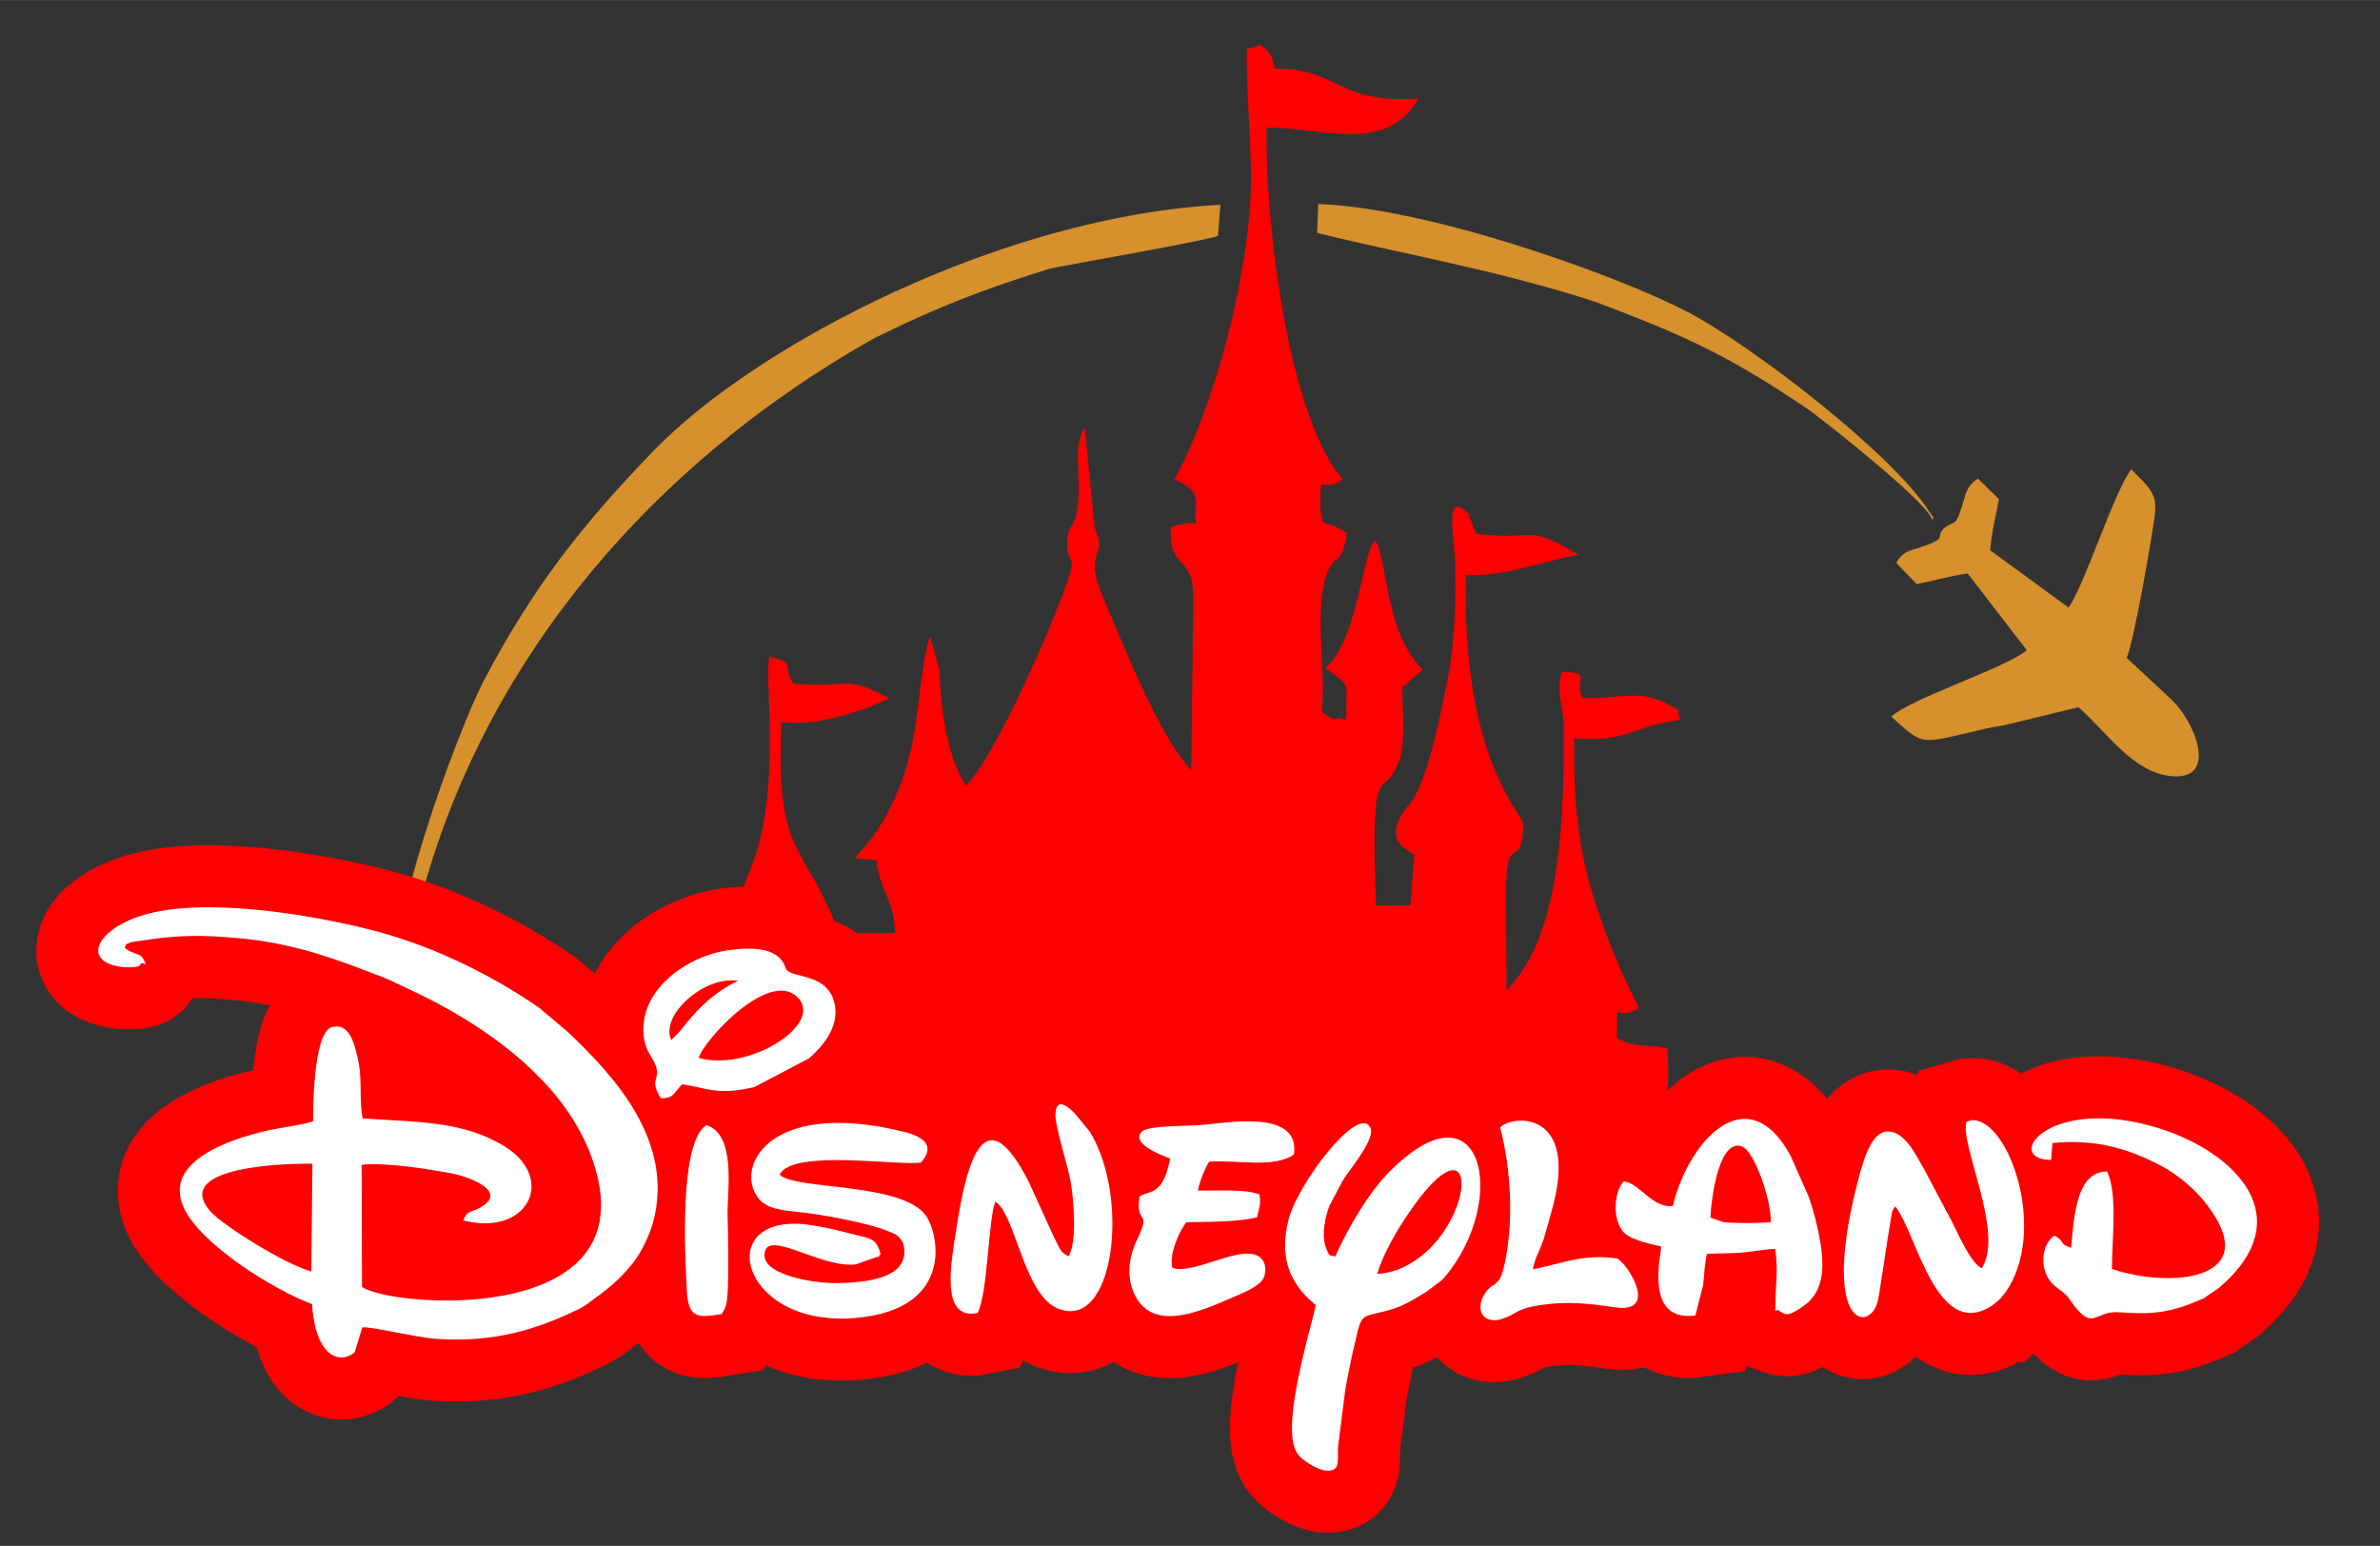 <?xml version="1.0" encoding="UTF-8"?>
<!DOCTYPE svg PUBLIC "-//W3C//DTD SVG 1.1//EN" "http://www.w3.org/Graphics/SVG/1.1/DTD/svg11.dtd">
<!-- Creator: CorelDRAW X7 -->
<svg xmlns="http://www.w3.org/2000/svg" xml:space="preserve" width="67.649mm" height="43.942mm" version="1.1" style="shape-rendering:geometricPrecision; text-rendering:geometricPrecision; image-rendering:optimizeQuality; fill-rule:evenodd; clip-rule:evenodd"
viewBox="0 0 6765 4394"
 xmlns:xlink="http://www.w3.org/1999/xlink">
 <rect x="0" y="0" width="6765" height="4394" fill="#333333" stroke="none"/>
 <defs>
  <style type="text/css">
   <![CDATA[
    .str1 {stroke:red;stroke-width:352.77}
    .str0 {stroke:red;stroke-width:352.78}
    .fil1 {fill:#D6902C}
    .fil2 {fill:#ECECEC}
    .fil0 {fill:red}
    .fil3 {fill:white}
   ]]>
  </style>
 </defs>
 <g id="Layer_x0020_1">
  <g id="_668164848">
   <path class="fil0" d="M3623 195c1,-5 -9,-40 -18,-48 -37,-32 -5,-18 -60,-9 -6,34 11,287 11,364 0,273 -109,665 -218,861 3,2 9,3 11,5 2,1 8,3 11,5 32,20 42,30 39,74 -11,74 41,18 -71,51 -7,127 65,74 64,202l-6 489c-93,-99 -190,-351 -251,-492 -58,-132 16,-113 -23,-194l-29 -288c-29,46 -17,106 -17,166 1,126 -28,96 -32,153 -7,100 55,-9 -47,240 -44,110 -175,398 -242,459 -57,-90 -71,-230 -75,-330l-26 -93c-25,53 -32,239 -59,339 -32,123 -85,219 -156,289l62 8c15,103 49,102 53,206l-159 1c-100,-267 -181,-210 -164,-601 97,10 159,-13 243,-39l64 -28c-132,-70 -106,-28 -272,-42 -37,-54 13,-57 -68,-77 -18,41 32,353 -42,569 -27,77 -86,224 -149,269 4,4 10,7 14,9 120,70 80,6 81,257l-149 5c-3,193 -28,142 59,207 22,168 -87,392 -122,567l1128 0c2,-156 5,-280 89,-411 2,-3 5,-7 7,-10 46,-68 141,-185 233,-189 100,-5 239,167 274,244 57,125 62,213 64,364 374,6 752,15 1126,1l-103 -340c-61,-367 64,-101 41,-428 -56,-14 -98,1 -143,-31 3,-126 -10,-38 63,-84l-19 -38c-5,-10 -13,-26 -16,-34 -15,-31 -25,-54 -37,-83 -85,-211 -117,-354 -112,-612 156,13 161,-34 303,-52 -25,-38 26,-12 -51,-51 -70,-36 -150,-5 -230,-12 -23,-57 32,-69 -57,-74 -19,53 5,104 5,163 0,219 -1,584 -163,742l-1 -287c0,-170 45,-44 49,-185 -7,-36 -174,-186 -164,-707 120,3 224,-42 322,-58 -157,-92 -110,-38 -292,-60l-15 -37c-24,-48 34,15 -17,-29 -59,-50 -29,89 -28,148 2,124 0,223 -23,340 -75,385 -110,323 -139,397 -22,58 19,76 46,93l-11 144 -98 0c-16,-449 18,-282 67,-412 17,-45 8,-154 8,-207l58 -51c-109,-107 -99,-311 -135,-367 -34,18 -49,287 -142,362l45 34c20,28 15,9 15,55 0,96 1,40 -36,58 -46,-31 -31,-5 -31,-90 -1,-91 -18,-229 8,-314 22,-75 47,-24 60,-126 -3,-3 -9,-6 -12,-7 -3,-2 -9,-5 -12,-7 -37,-24 -41,10 -51,-54 0,-119 0,-39 64,-84 -159,-184 -222,-750 -217,-1000 155,-4 337,80 432,-83 -236,15 -224,-86 -409,-85z"/>
   <path class="fil1" d="M1133 2829l15 -53c4,-16 8,-41 11,-57 146,-769 661,-1385 1330,-1760 3,-1 7,-3 11,-5 165,-81 294,-132 486,-191 31,-7 460,-82 476,-93l7 -88c-624,33 -1319,399 -1607,695 -209,215 -351,398 -488,660 -68,130 -293,724 -241,892z"/>
   <path class="fil1" d="M3744 662c210,53 518,106 794,197 253,96 371,149 601,304 15,11 22,16 29,22 29,21 330,258 324,296 5,-27 13,7 -9,-28 -105,-164 -506,-474 -691,-569 -211,-108 -737,-294 -1045,-304l-3 82z"/>
   <path class="fil0 str0" d="M3915 3621c15,-56 60,-131 90,-174 168,-247 194,-61 80,79 -32,39 -93,91 -170,95zm-120 -49c-16,-8 -14,7 -27,-28 -12,-34 -1,-87 11,-117l37 -70c3,-5 6,-9 9,-14 18,-26 85,-108 70,-138 -34,-67 -205,158 -232,260 -32,125 16,194 77,245 -15,71 -104,356 -51,423 15,21 59,46 80,47 41,3 33,-25 34,-65l21 -166c7,-36 14,-75 22,-109 23,-97 17,-96 70,-108 63,-14 84,-27 138,-60l44 -33c11,-12 4,-4 11,-12 180,-217 106,-563 -159,-297 -59,59 -116,156 -155,242z"/>
   <path class="fil0 str0" d="M2619 3304c1,-6 62,-59 -50,-87 -395,-98 -489,114 -406,197 30,29 91,28 141,35 59,9 159,27 214,48 32,12 36,15 49,36 28,102 -108,114 -198,114 -55,0 -196,-22 -196,-79 0,-81 159,38 259,26l57 -20c12,-6 6,7 10,-5 0,-2 3,-2 4,-3 -11,-50 -34,-46 -87,-60 -35,-9 -68,-17 -106,-23 -297,-49 -209,311 149,260 260,-36 206,-252 168,-294 -78,-88 -368,-67 -411,-110 36,-75 347,-23 403,-35z"/>
   <path class="fil0 str0" d="M5682 3695c1,-1 3,-3 4,-4l14 -17c122,-172 11,-496 -96,-490l-14 4c-22,61 109,316 43,417 -31,-14 -68,-100 -86,-135l-77 -145c-23,-39 -57,-117 -112,-108 -42,8 -64,90 -77,140 -105,406 27,433 55,347 5,-16 12,-72 16,-94 5,-32 9,-60 14,-92l12 -73c5,-12 5,-10 9,-16 60,72 116,384 274,283 1,-1 3,-2 4,-3l17 -14z"/>
   <path class="fil0 str0" d="M5834 3249c118,-12 215,14 313,67 46,25 94,66 125,107 164,212 -93,242 -269,184 0,-82 17,-216 -14,-277 -88,-1 -94,132 -102,217 -37,-13 -15,-17 -47,-35 -32,20 -39,72 -25,107 17,43 48,45 66,72 70,102 68,33 144,39 89,7 146,2 232,-37 2,-1 4,-1 6,-2l45 -31c234,-200 43,-385 -168,-452 -316,-100 -450,88 -310,89l4 -48z"/>
   <path class="fil0 str0" d="M4862 3461c2,-61 26,-227 90,-202 36,14 85,159 81,215 -31,2 -60,3 -91,2 -12,0 -32,-1 -43,-2l-37 -13zm-247 -103c-28,32 -30,101 -6,137 17,27 72,39 113,48 -2,30 -47,216 97,196l22 -86c3,-29 5,-65 11,-89 33,-2 80,-1 103,-4 35,-3 64,-10 91,-10 9,67 1,94 1,147 -1,48 -2,22 8,27 21,17 31,16 69,-10l14 -11c1,-1 2,-2 4,-3l11 -13c32,-40 30,-102 22,-151 -8,-48 -19,-92 -34,-135l-52 -117c-124,-226 -291,-38 -334,144 -59,7 -96,-67 -140,-70z"/>
   <path class="fil0 str0" d="M2927 3365c-127,-254 -178,-69 -208,124 -14,92 -50,266 60,243 29,-58 30,-265 50,-316 55,29 81,261 175,302 162,72 210,-311 94,-501l-42 -51c-13,-14 -55,-55 -56,3 -1,33 36,145 44,194 7,43 19,169 -7,208 -23,-13 -21,-15 -40,-52l-68 -149c-1,-1 -1,-3 -2,-5z"/>
   <path class="fil0 str0" d="M3219 3665c46,126 184,67 284,23 28,-12 79,-32 89,-56 9,-20 5,-44 -8,-56 -48,-46 -188,49 -251,28 -12,-32 17,-102 39,-130 55,-1 148,0 201,-14 5,-23 12,-40 7,-65 -42,-16 -117,-10 -175,-11 5,-27 21,-65 32,-82 76,-6 186,20 241,-21 18,-130 -193,-89 -266,-83 -32,3 -149,0 -167,19 -35,38 81,75 81,76 -20,108 -60,90 -87,108 -13,85 37,33 -8,125 -19,40 -29,91 -12,139z"/>
   <path class="fil0 str0" d="M4400 3480c3,-13 7,-25 10,-36 83,-291 -113,-276 -146,-239 31,117 40,270 11,396 -15,65 -37,39 -60,86 -21,44 7,77 54,62 41,-13 40,-29 107,-39 78,-12 140,-5 214,6 129,19 34,-128 6,-139 -97,-14 -157,15 -239,31 8,-40 19,-49 31,-87l12 -41z"/>
   <path class="fil0 str1" d="M885 3614c-74,-20 -251,-130 -287,-171 -114,-130 230,-137 290,-135l-3 306zm-451 -945c81,-11 153,-11 234,-3 14,1 27,2 42,4 139,17 245,56 361,101l21 8c26,11 45,21 69,32 202,93 429,248 514,461 201,506 -565,445 -646,386l-1 -347c52,-7 156,7 208,16l47 8c47,9 170,52 77,100 -25,12 -33,7 -43,34 185,47 264,-120 118,-210 -118,-73 -244,-69 -404,-80 -11,-48 0,-111 -14,-170 -11,-50 -27,-106 -78,-88 -48,26 -49,226 -49,266 -25,10 -100,19 -136,28 -95,22 -294,85 -231,219 48,103 254,232 364,273 10,156 83,170 121,137l22 -71c24,-3 152,28 203,32 148,11 267,-15 397,-77 6,-3 16,-7 21,-10l10 -6c2,-1 7,-5 9,-6 55,-41 80,-57 126,-112 25,-30 50,-81 61,-122 60,-229 -111,-413 -241,-537l-84 -71c-144,-99 -316,-182 -490,-224 -169,-42 -467,-91 -638,-38 -128,40 -169,126 -68,145 15,3 59,5 62,-4 7,-17 6,-11 18,-22 -17,-10 -45,-10 -62,-28 11,-14 -9,-3 19,-15l61 -9z"/>
   <path class="fil0 str0" d="M1986 3007c15,-52 212,-266 288,-164 55,76 -149,203 -288,164zm-78 -51c-33,-71 96,-184 190,-168 -74,35 -120,85 -166,144l-24 24zm-29 166c38,-1 35,-15 60,-40 66,9 99,33 205,8l156 -82c35,-31 85,-85 73,-151 -16,-90 -115,-76 -137,-100 -8,-9 -8,-81 -173,-55 -112,18 -249,113 -233,245 6,46 25,55 35,85 12,38 -21,36 14,90z"/>
   <path class="fil2 str0" d="M885 3614l3 -306c-60,-2 -404,5 -290,135 36,41 213,151 287,171z"/>
   <path class="fil0 str0" d="M2008 3198c-78,49 -61,372 -56,463 3,86 28,86 100,74l5 -10c1,-1 2,-3 3,-5 0,-1 1,-3 2,-5 0,-2 1,-4 2,-6 10,-36 5,-222 4,-263 0,-66 24,-221 -60,-248z"/>
   <g>
    <path class="fil3" d="M3915 3621c15,-56 60,-131 90,-174 168,-247 194,-61 80,79 -32,39 -93,91 -170,95zm-120 -49c-16,-8 -14,7 -27,-28 -12,-34 -1,-87 11,-117l37 -70c3,-5 6,-9 9,-14 18,-26 85,-108 70,-138 -34,-67 -205,158 -232,260 -32,125 16,194 77,245 -15,71 -104,356 -51,423 15,21 59,46 80,47 41,3 33,-25 34,-65l21 -166c7,-36 14,-75 22,-109 23,-97 17,-96 70,-108 63,-14 84,-27 138,-60l44 -33c11,-12 4,-4 11,-12 180,-217 106,-563 -159,-297 -59,59 -116,156 -155,242z"/>
    <path class="fil3" d="M2619 3304c1,-6 62,-59 -50,-87 -395,-98 -489,114 -406,197 30,29 91,28 141,35 59,9 159,27 214,48 32,12 36,15 49,36 28,102 -108,114 -198,114 -55,0 -196,-22 -196,-79 0,-81 159,38 259,26l57 -20c12,-6 6,7 10,-5 0,-2 3,-2 4,-3 -11,-50 -34,-46 -87,-60 -35,-9 -68,-17 -106,-23 -297,-49 -209,311 149,260 260,-36 206,-252 168,-294 -78,-88 -368,-67 -411,-110 36,-75 347,-23 403,-35z"/>
    <path class="fil3" d="M5682 3695c1,-1 3,-3 4,-4l14 -17c122,-172 11,-496 -96,-490l-14 4c-22,61 109,316 43,417 -31,-14 -68,-100 -86,-135l-77 -145c-23,-39 -57,-117 -112,-108 -42,8 -64,90 -77,140 -105,406 27,433 55,347 5,-16 12,-72 16,-94 5,-32 9,-60 14,-92l12 -73c5,-12 5,-10 9,-16 60,72 116,384 274,283 1,-1 3,-2 4,-3l17 -14z"/>
    <path class="fil3" d="M5834 3249c118,-12 215,14 313,67 46,25 94,66 125,107 164,212 -93,242 -269,184 0,-82 17,-216 -14,-277 -88,-1 -94,132 -102,217 -37,-13 -15,-17 -47,-35 -32,20 -39,72 -25,107 17,43 48,45 66,72 70,102 68,33 144,39 89,7 146,2 232,-37 2,-1 4,-1 6,-2l45 -31c234,-200 43,-385 -168,-452 -316,-100 -450,88 -310,89l4 -48z"/>
    <path class="fil3" d="M4862 3461c2,-61 26,-227 90,-202 36,14 85,159 81,215 -31,2 -60,3 -91,2 -12,0 -32,-1 -43,-2l-37 -13zm-247 -103c-28,32 -30,101 -6,137 17,27 72,39 113,48 -2,30 -47,216 97,196l22 -86c3,-29 5,-65 11,-89 33,-2 80,-1 103,-4 35,-3 64,-10 91,-10 9,67 1,94 1,147 -1,48 -2,22 8,27 21,17 31,16 69,-10l14 -11c1,-1 2,-2 4,-3l11 -13c32,-40 30,-102 22,-151 -8,-48 -19,-92 -34,-135l-52 -117c-124,-226 -291,-38 -334,144 -59,7 -96,-67 -140,-70z"/>
    <path class="fil3" d="M2927 3365c-127,-254 -178,-69 -208,124 -14,92 -50,266 60,243 29,-58 30,-265 50,-316 55,29 81,261 175,302 162,72 210,-311 94,-501l-42 -51c-13,-14 -55,-55 -56,3 -1,33 36,145 44,194 7,43 19,169 -7,208 -23,-13 -21,-15 -40,-52l-68 -149c-1,-1 -1,-3 -2,-5z"/>
    <path class="fil3" d="M3219 3665c46,126 184,67 284,23 28,-12 79,-32 89,-56 9,-20 5,-44 -8,-56 -48,-46 -188,49 -251,28 -12,-32 17,-102 39,-130 55,-1 148,0 201,-14 5,-23 12,-40 7,-65 -42,-16 -117,-10 -175,-11 5,-27 21,-65 32,-82 76,-6 186,20 241,-21 18,-130 -193,-89 -266,-83 -32,3 -149,0 -167,19 -35,38 81,75 81,76 -20,108 -60,90 -87,108 -13,85 37,33 -8,125 -19,40 -29,91 -12,139z"/>
    <path class="fil3" d="M4400 3480c3,-13 7,-25 10,-36 83,-291 -113,-276 -146,-239 31,117 40,270 11,396 -15,65 -37,39 -60,86 -21,44 7,77 54,62 41,-13 40,-29 107,-39 78,-12 140,-5 214,6 129,19 34,-128 6,-139 -97,-14 -157,15 -239,31 8,-40 19,-49 31,-87l12 -41z"/>
    <path class="fil3" d="M885 3614c-74,-20 -251,-130 -287,-171 -114,-130 230,-137 290,-135l-3 306zm-451 -945c81,-11 153,-11 234,-3 14,1 27,2 42,4 139,17 245,56 361,101l21 8c26,11 45,21 69,32 202,93 429,248 514,461 201,506 -565,445 -646,386l-1 -347c52,-7 156,7 208,16l47 8c47,9 170,52 77,100 -25,12 -33,7 -43,34 185,47 264,-120 118,-210 -118,-73 -244,-69 -404,-80 -11,-48 0,-111 -14,-170 -11,-50 -27,-106 -78,-88 -48,26 -49,226 -49,266 -25,10 -100,19 -136,28 -95,22 -294,85 -231,219 48,103 254,232 364,273 10,156 83,170 121,137l22 -71c24,-3 152,28 203,32 148,11 267,-15 397,-77 6,-3 16,-7 21,-10l10 -6c2,-1 7,-5 9,-6 55,-41 80,-57 126,-112 25,-30 50,-81 61,-122 60,-229 -111,-413 -241,-537l-84 -71c-144,-99 -316,-182 -490,-224 -169,-42 -467,-91 -638,-38 -128,40 -169,126 -68,145 15,3 59,5 62,-4 7,-17 28,16 7,-21 -8,-13 -34,-11 -51,-29 11,-14 -9,-3 19,-15l61 -9z"/>
    <path class="fil3" d="M1986 3007c15,-52 212,-266 288,-164 55,76 -149,203 -288,164zm-78 -51c-33,-71 96,-184 190,-168 -74,35 -120,85 -166,144l-24 24zm-29 166c38,-1 35,-15 60,-40 66,9 99,33 205,8l156 -82c35,-31 85,-85 73,-151 -16,-90 -115,-76 -137,-100 -8,-9 -8,-81 -173,-55 -112,18 -249,113 -233,245 6,46 25,55 35,85 12,38 -21,36 14,90z"/>
    <path class="fil3" d="M2008 3198c-78,49 -61,372 -56,463 3,86 28,86 100,74l5 -10c1,-1 2,-3 3,-5 0,-1 1,-3 2,-5 0,-2 1,-4 2,-6 10,-36 5,-222 4,-263 0,-66 24,-221 -60,-248z"/>
   </g>
   <path class="fil1" d="M6173 1989l-128 -119c20,-47 68,-319 79,-399 10,-66 -11,-82 -66,-137 -50,66 -131,325 -178,393l-223 -163c4,-52 16,-98 25,-145l-60 -59c-34,24 -33,41 -45,78 -18,58 -21,43 -40,56 -2,1 -4,2 -6,3 -36,30 10,29 -59,54 -37,14 -62,12 -82,49l58 60c50,-9 88,-22 145,-30l168 218c-56,49 -332,138 -385,189 98,89 81,76 269,34 24,-6 44,-7 66,-13l197 -48c83,74 154,184 262,196 135,14 73,-149 3,-217z"/>
  </g>
 </g>
</svg>
